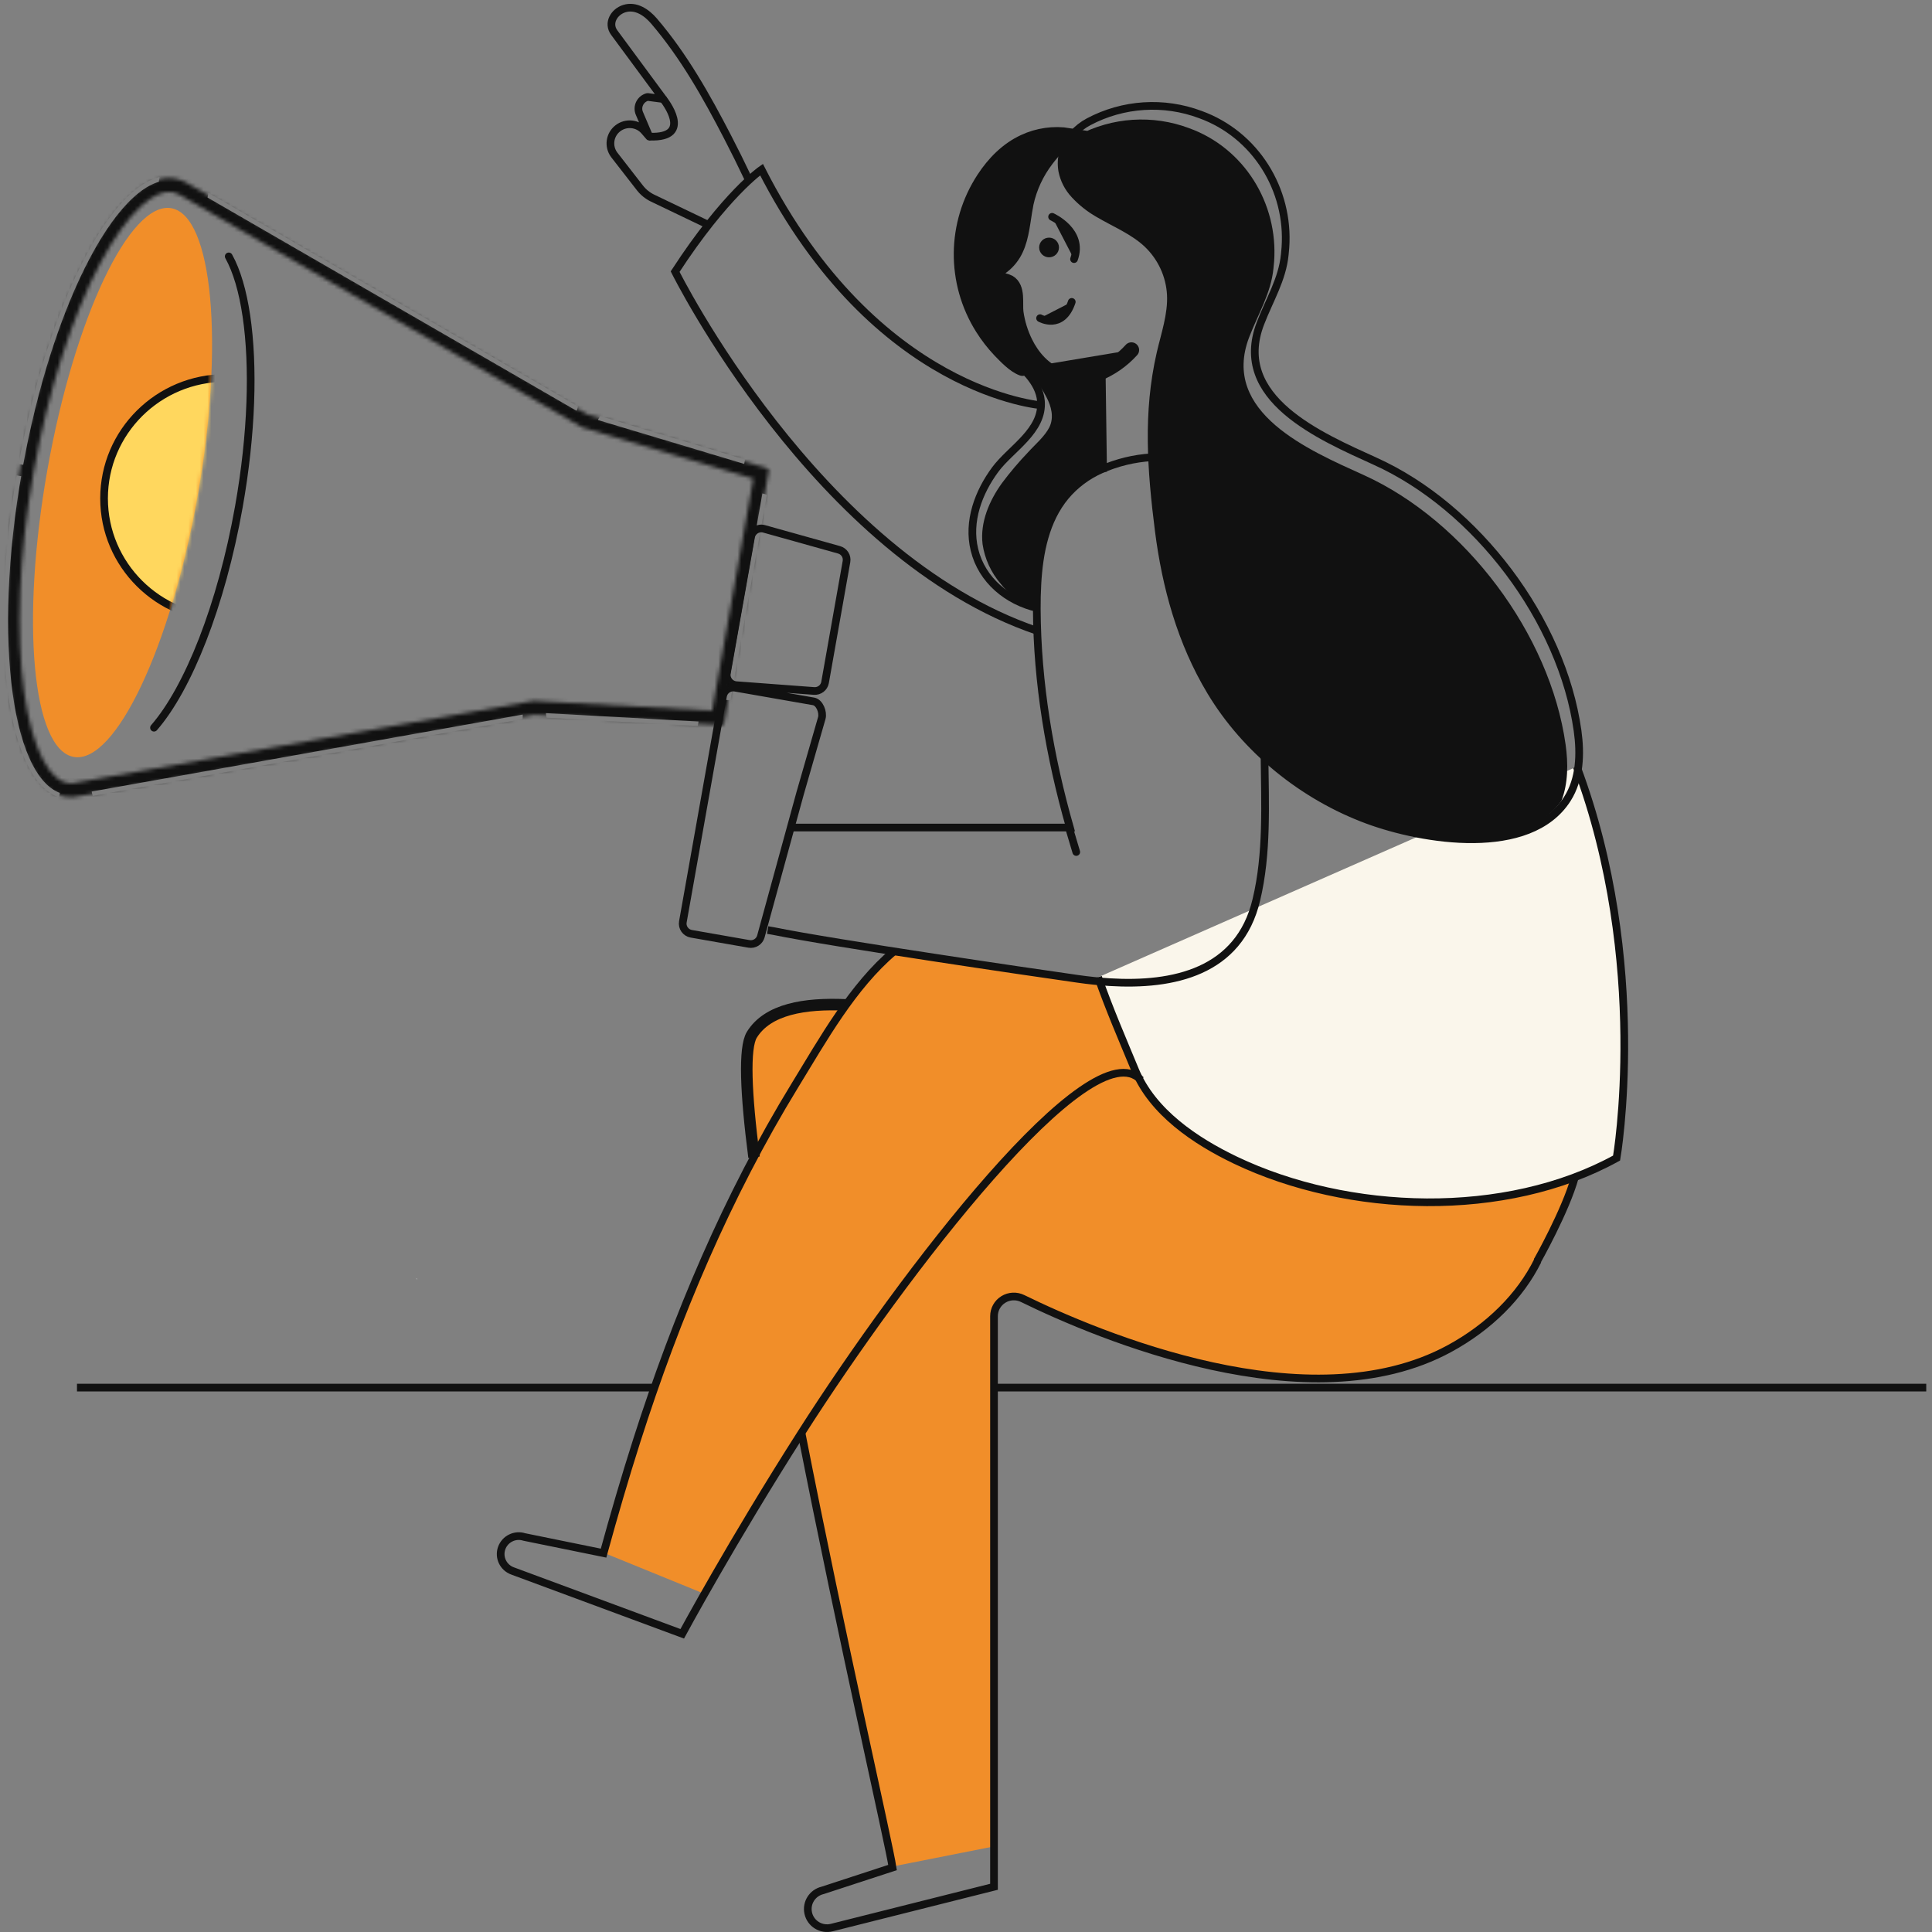 <svg xmlns="http://www.w3.org/2000/svg" xmlns:xlink="http://www.w3.org/1999/xlink" xmlns:svgjs="http://svgjs.com/svgjs" id="SvgjsSvg1001" width="288" height="288"><rect width="100%" height="100%" fill="#808080" stroke="none"/><defs id="SvgjsDefs1002"></defs><g id="SvgjsG1008"><svg xmlns="http://www.w3.org/2000/svg" fill="none" viewBox="0 0 500 503" width="288" height="288"><path stroke="#111" stroke-width="2" d="M500 361.266H18.544" class="colorStroke111 svgStroke"></path><path fill="#ffffff" d="M107.06 333.062C107.054 333.022 107.054 332.981 107.06 332.942 107.064 332.891 107.064 332.841 107.06 332.79 107.06 332.79 107.06 332.733 107.06 332.695 107.045 332.802 107.024 332.907 106.997 333.011 107.012 333.035 107.034 333.053 107.06 333.062zM107.081 333.082H107.063L107.081 333.1V333.082z" class="colorfff svgShape"></path><path fill="#ffffff" d="M107.041 333.04C106.883 332.901 106.75 332.807 106.592 332.668 106.725 332.788 106.883 332.921 107.022 333.06 107.022 333.06 107.022 333.06 107.06 333.06L107.041 333.04zM107.397 332.971V333.065C107.39 333.025 107.39 332.985 107.397 332.946 107.4 332.895 107.4 332.844 107.397 332.794 107.397 332.794 107.397 332.738 107.397 332.699 107.401 332.79 107.401 332.88 107.397 332.971zM107.333 333.091C107.333 332.964 107.352 332.84 107.39 332.719 107.352 332.952 107.333 333.091 107.333 333.091z" class="colorfff svgShape"></path><path fill="#f18e29" d="M182.507 326.086C185.963 317.8 189.995 309.76 194.571 302.026C192.717 292.285 191.453 275.22 195.473 267.475C198.444 261.751 210.438 260.882 218.718 261.001C225.111 252.62 230.279 248.301 230.279 248.301C230.279 248.301 268.769 254.484 277.556 254.535C286.343 254.585 286.337 259.415 286.337 259.415C286.337 259.415 292.458 277.732 299.378 286.832C306.299 295.931 324.915 306.982 351.741 311.239C378.566 315.495 399.665 310.25 404.503 307.58C409.341 304.91 409.5 307.485 400.84 324.405C392.179 341.325 378.846 353.491 356.452 357.503C342.64 359.861 328.478 359.255 314.921 355.727C314.921 355.727 279.486 346.867 269.093 340.11C258.699 333.354 257.074 342.541 257.074 342.541L258.089 480.557L230.66 485.985L206.965 372.936L181.695 414.873L155.441 404.169C158.533 388.068 174.413 345.607 182.507 326.086Z" class="color007456 svgShape"></path><path fill="#111111" d="M254.309 141.642C254.867 145.46 256.501 149.043 259.02 151.977C260.955 154.436 263.418 156.435 266.229 157.828C266.889 158.144 267.574 158.405 268.279 158.605C268.279 156.429 268.317 154.216 268.436 152.058C268.884 143.975 270.524 135.559 275.702 129.345C278.193 126.376 281.337 124.016 284.892 122.447C284.791 120.954 284.671 119.474 284.576 117.981C284.305 115.429 284.318 112.856 284.614 110.306C284.948 108.759 285.138 107.184 285.182 105.603C285.125 104.129 285.34 98.472 284.166 97.249C282.209 98.061 280.112 98.487 277.992 98.504C273.243 98.466 269.471 95.569 266.929 91.863C265.994 91.559 265.022 91.382 264.04 91.336C261.164 91.763 269.748 99.457 266.948 98.585C268.771 99.144 270.102 101.865 270.959 103.421C272.221 105.829 272.952 108.663 271.716 111.209C270.505 113.642 267.969 115.737 266.172 117.737C263.749 120.267 261.482 122.941 259.385 125.745C256.068 130.336 253.646 135.973 254.309 141.642Z" class="color111 svgShape"></path><path stroke="#111" stroke-linejoin="round" stroke-width="2" d="M182.774 58.468L168.431 51.594C167.12 50.966 165.974 50.043 165.087 48.898L158.39 40.279C156.787 38.104 157.216 35.058 159.359 33.402C161.502 31.745 164.584 32.078 166.317 34.153L167.542 35.57L164.959 29.506C164.604 28.663 164.636 27.708 165.047 26.89C165.457 26.071 166.206 25.471 167.098 25.243L171.179 25.779L158.422 8.495C156.614 6.046 158.371 3.086 161.018 2.249C164.065 1.286 166.882 3.275 168.774 5.48C176.554 14.571 182.451 25.086 187.928 35.664C189.768 39.219 191.543 42.804 193.253 46.418" class="colorStroke111 svgStroke"></path><path stroke="#111" stroke-width="2" d="M171.171 25.781C171.171 25.781 179.491 36.05 167.534 35.572" class="colorStroke111 svgStroke"></path><path fill="#faf6eb" d="M409.019 199.602C428.154 250.709 419.383 301.501 419.383 301.501C390.48 317.456 349.5 316.071 320.147 302.049C309.764 297.074 298.569 289.582 294.037 278.601C290.711 270.561 287.253 262.584 284.403 254.43" class="colorFAF6EB svgShape"></path><path stroke="#111" stroke-width="2" d="M409.019 199.602C428.154 250.709 419.383 301.501 419.383 301.501C390.48 317.456 349.5 316.071 320.147 302.049C309.764 297.074 298.569 289.582 294.037 278.601C290.711 270.561 287.253 262.584 284.403 254.43" class="colorStroke111 svgStroke"></path><path stroke="#111" stroke-width="2" d="M298.317 119.051C293.77 119.331 289.311 120.415 285.149 122.252C281.574 123.83 278.411 126.201 275.905 129.183C270.693 135.433 269.042 143.882 268.591 152.004C268.47 154.19 268.413 156.414 268.432 158.582C268.528 177.812 271.753 196.841 277.048 215.447H229.113H204.072M198.366 242.138L199.82 242.389C207.527 243.971 224.758 246.725 241.577 249.283C256.96 251.646 272.006 253.833 279.123 254.847C281.822 255.238 284.577 255.527 287.377 255.704C303.993 256.718 321.147 253.051 325.591 234.281C328.486 222.259 327.852 209.298 327.718 196.784" class="colorStroke111 svgStroke"></path><path stroke="#111" stroke-width="3" d="M218.771 261.626C208.017 261.135 198.379 262.716 194.246 269.395C192.163 272.772 192.672 284.681 194.818 301.29" class="colorStroke111 svgStroke"></path><path stroke="#111" stroke-width="2" d="M398.946 328.055C398.923 328.083 398.904 328.116 398.889 328.15C394.286 337.462 386.191 345.502 375.836 351.128C339.349 370.938 284.469 347.726 264.731 338.067C263.129 337.284 261.234 337.379 259.72 338.317C258.205 339.254 257.286 340.901 257.29 342.673V491.228L215.064 501.845C213.742 502.181 212.34 501.969 211.181 501.255C210.021 500.542 209.206 499.388 208.924 498.065C208.345 495.416 210.007 492.795 212.663 492.167L230.878 486.212C230.034 480.34 217.679 426.638 207.178 373.093" class="colorStroke111 svgStroke"></path><path stroke="#111" stroke-width="2" d="M231.277 247.672C220.484 256.745 212.733 270.695 205.476 282.547 187.794 311.424 174.569 342.853 164.297 375.012 161.192 384.728 158.335 394.545 155.637 404.362L135.015 400.159C132.581 399.374 129.961 400.661 129.115 403.058 128.268 405.455 129.504 408.084 131.898 408.98L176.118 425.362C176.118 425.362 189.058 401.375 207.139 373.065 233.639 331.53 282.608 267.513 295.535 281.167M269.853 105.539C269.853 105.539 226.49 102.558 196.765 44.156 196.765 44.156 187.368 50.589 174.271 70.714 174.271 70.714 211.018 144.731 268.59 164.263" class="colorStroke111 svgStroke"></path><path fill="#1f2e54" d="M273.564 37.52L271.054 41.354L269.543 43.687C268.009 47.278 266.661 50.947 265.503 54.678L265.428 54.943L262.555 65.979C262.549 65.99 262.549 66.004 262.555 66.016C261.589 67.614 260.258 68.956 258.672 69.932C258.296 70.136 257.947 70.383 257.63 70.67C255.906 72.411 260.453 72.915 261.394 73.489C262.237 74.07 262.745 75.028 262.755 76.055C268.156 98.649 264.681 92.716 267.002 97.742C264.989 96.027 259.983 90.572 259.983 90.572C259.355 90.162 258.766 88.932 258.358 88.32C257.063 86.323 255.948 84.212 255.027 82.014C252.164 75.45 251.504 68.128 253.145 61.154C255.736 50.314 261.777 39.468 273.564 37.52Z" class="color1F2E54 svgShape"></path><path fill="#111111" d="M274.363 43.968C274.828 46.313 275.946 48.482 277.59 50.225C279.374 52.167 281.454 53.821 283.75 55.126C288.073 57.688 292.883 59.623 296.515 63.08C300.152 66.56 302.329 71.281 302.607 76.295C302.861 81.429 301.016 86.746 299.894 91.553C296.339 107.088 297.479 122.018 299.444 137.655C301.308 152.408 305.275 166.846 312.969 179.688C322.046 194.827 336.948 206.944 353.719 213.163C367.663 218.341 394.759 222.934 405.008 208.527C406.777 203.98 406.796 198.775 406.111 193.874C402.086 165.124 379.934 135.617 353.504 123.658C339.344 117.25 316.253 107.404 323.713 87.819C326.09 81.644 329.418 76.314 330.052 69.861C330.109 69.274 330.166 68.688 330.222 68.063C331.288 52.925 322.433 38.556 308.096 33.371C298.606 29.805 288.032 30.495 279.092 35.264C277.523 36.094 276.119 37.202 274.946 38.531C274.866 38.621 274.794 38.718 274.731 38.821C274.642 39.044 274.57 39.275 274.515 39.508C274.165 40.97 274.114 42.486 274.363 43.968Z" class="color111 svgShape"></path><path stroke="#111" stroke-width="2" d="M268.524 158.295C260.851 156.537 254.119 151.086 252.195 143.122C250.404 135.743 253.237 128.168 257.626 122.233C261.696 116.75 270.175 112.151 269.508 104.375C269.292 101.854 268.034 99.649 266.396 97.696C265.805 97.016 265.196 96.386 264.529 95.742" class="colorStroke111 svgStroke"></path><path stroke="#111" stroke-width="4" d="M284.344 97.129L284.7 122.857" class="colorStroke111 svgStroke"></path><path stroke="#111" stroke-width="2" d="M326.642 84.227C329.011 78.052 332.358 72.727 332.992 66.288C333.056 65.696 333.113 65.103 333.158 64.473C334.231 49.35 325.353 35.002 310.993 29.816C301.482 26.257 290.886 26.946 281.924 31.707C280.357 32.54 278.954 33.648 277.784 34.977L277.485 35.336C275.387 37.88 274.5 41.2 275.053 44.441C275.515 46.778 276.628 48.94 278.266 50.68C280.062 52.623 282.148 54.281 284.452 55.595C288.784 58.153 293.598 60.075 297.25 63.528C300.895 67.014 303.07 71.743 303.334 76.761C303.594 81.89 301.739 87.195 300.634 92.01C297.072 107.529 298.208 122.438 300.177 138.052C302.044 152.791 306.014 167.221 313.737 180.05C322.831 195.173 337.756 207.284 354.567 213.491C368.813 218.759 396.744 223.421 406.557 208.002C409.853 202.829 410.069 196.282 409.218 190.22C405.185 161.505 382.975 132.016 356.505 120.075C342.291 113.597 319.154 103.786 326.642 84.227Z" clip-rule="evenodd" class="colorStroke111 svgStroke"></path><path fill="#111111" stroke="#111" d="M269.545 64.43C269.545 65.566 270.473 66.493 271.627 66.493C272.78 66.493 273.708 65.566 273.708 64.43C273.708 63.294 272.78 62.367 271.627 62.367C270.473 62.367 269.545 63.294 269.545 64.43Z" class="color111 svgShape colorStroke111 svgStroke"></path><path fill="#111111" d="M272.414 56.449C272.414 56.449 280.772 60.19 278.126 67.461Z" class="color111 svgShape"></path><path stroke="#111" stroke-linecap="round" stroke-width="2" d="M272.414 56.449C272.414 56.449 280.772 60.19 278.126 67.461" class="colorStroke111 svgStroke"></path><path fill="#111111" d="M264.69 95.865C262.596 95.108 260.362 92.716 258.839 91.148C257.154 89.365 255.649 87.422 254.346 85.35C246.848 73.447 246.984 58.313 254.694 46.545C257.31 42.541 260.794 38.989 265.16 36.975C268.8 35.274 272.872 34.703 276.844 35.338C274.625 37.135 272.634 39.195 270.916 41.471C268.329 44.839 266.518 48.729 265.61 52.866C265.471 53.59 265.35 54.309 265.224 55.039C264.589 58.93 264.233 62.871 262.31 66.058C261.33 67.666 259.976 69.019 258.362 70.005C257.983 70.209 257.629 70.456 257.31 70.742C255.563 72.48 260.165 72.977 261.117 73.55C263.561 74.967 262.653 79.034 262.977 81.389C263.367 84.137 264.196 86.807 265.433 89.297C265.871 90.182 266.369 91.037 266.925 91.854C269.462 95.587 273.271 98.509 278.056 98.534C280.185 98.515 282.292 98.087 284.257 97.274C287.628 95.916 290.644 93.812 293.072 91.123" class="color111 svgShape"></path><path stroke="#111" stroke-linecap="round" stroke-width="4" d="M264.69 95.865C262.596 95.108 260.362 92.716 258.839 91.148C257.154 89.365 255.649 87.422 254.346 85.35C246.848 73.447 246.984 58.313 254.694 46.545C257.31 42.541 260.794 38.989 265.16 36.975C268.8 35.274 272.872 34.703 276.844 35.338C274.625 37.135 272.634 39.195 270.916 41.471C268.329 44.839 266.518 48.729 265.61 52.866C265.471 53.59 265.35 54.309 265.224 55.039C264.589 58.93 264.233 62.871 262.31 66.058C261.33 67.666 259.976 69.019 258.362 70.005C257.983 70.209 257.629 70.456 257.31 70.742C255.563 72.48 260.165 72.977 261.117 73.55C263.561 74.967 262.653 79.034 262.977 81.389C263.367 84.137 264.196 86.807 265.433 89.297C265.871 90.182 266.369 91.037 266.925 91.854C269.462 95.587 273.271 98.509 278.056 98.534C280.185 98.515 282.292 98.087 284.257 97.274C287.628 95.916 290.644 93.812 293.072 91.123" class="colorStroke111 svgStroke"></path><path fill="#111111" d="M269.285 82.836C269.285 82.836 275.041 86.091 277.536 78.598Z" class="color111 svgShape"></path><path stroke="#111" stroke-linecap="round" stroke-width="2" d="M269.285 82.836C269.285 82.836 275.041 86.091 277.536 78.598M276.888 215.73L278.704 221.819" class="colorStroke111 svgStroke"></path><path stroke="#111" stroke-width="2" d="M398.699 328.343C398.699 328.343 406.112 315.222 408.524 306.488M212.455 186.944L206.798 206.596 196.596 243.805C196.228 245.147 194.891 245.988 193.512 245.747L178.48 243.114C177.008 242.855 176.024 241.461 176.284 239.999L186.734 181.217C186.994 179.756 188.398 178.78 189.871 179.037L200.091 180.822 210.311 182.607C211.88 182.881 212.874 185.418 212.455 186.944zM210.435 179.898L190.21 178.388C188.612 178.268 187.468 176.806 187.745 175.241L194.033 139.809C194.311 138.242 195.892 137.256 197.435 137.688L216.952 143.147C218.29 143.521 219.125 144.84 218.884 146.2L213.306 177.683C213.064 179.044 211.823 180.002 210.435 179.898z" class="colorStroke111 svgStroke"></path><mask id="a" style="mask-type:alpha" width="199" height="162" x="0" y="46" maskUnits="userSpaceOnUse"><path fill="#ffffff" fill-rule="evenodd" d="M46.547 47.339C45.737 46.927 44.892 46.64 44.013 46.487C29.626 43.969 11.563 77.95 3.669 122.386C-4.225 166.822 1.039 204.886 15.426 207.404C16.764 207.638 18.135 207.557 19.526 207.18L137.622 186.087L186.913 188.791L198.739 122.108L151.495 107.935L46.555 47.292L46.547 47.339Z" clip-rule="evenodd" class="colorfff svgShape"></path></mask><g mask="url(#a)"><mask id="b" fill="#fff"><path d="M46.547 47.343L44.898 50.532L49.253 52.75L50.103 47.966L46.547 47.343ZM19.526 207.184L18.886 203.656L18.729 203.684L18.575 203.726L19.526 207.184ZM137.622 186.091L137.821 182.512L137.398 182.489L136.982 182.563L137.622 186.091ZM186.913 188.794L186.714 192.373L189.914 192.549L190.47 189.416L186.913 188.794ZM151.495 107.939L149.678 111.037L150.045 111.248L150.45 111.37L151.495 107.939ZM46.555 47.296L48.372 44.199L43.898 41.613L42.999 46.674L46.555 47.296ZM48.195 44.154C47.078 43.585 45.89 43.179 44.64 42.96L43.386 50.02C43.894 50.109 44.396 50.276 44.898 50.532L48.195 44.154ZM44.64 42.96C39.43 42.049 34.501 44.547 30.298 48.407C26.041 52.316 21.962 58.106 18.212 65.16C10.693 79.306 4.107 99.286 0.113 121.767L7.226 123.012C11.126 101.058 17.517 81.829 24.6 68.505C28.152 61.824 31.779 56.813 35.203 53.669C38.678 50.478 41.403 49.673 43.386 50.02L44.64 42.96ZM0.113 121.767C-3.882 144.249 -4.577 165.26 -2.386 181.106C-1.293 189.007 0.545 195.832 3.198 200.95C5.818 206.005 9.589 210.026 14.799 210.938L16.053 203.878C14.07 203.531 11.787 201.85 9.62 197.67C7.487 193.555 5.805 187.614 4.769 180.131C2.705 165.206 3.325 144.967 7.226 123.012L0.113 121.767ZM14.799 210.938C16.711 211.272 18.621 211.144 20.476 210.642L18.575 203.726C17.648 203.977 16.817 204.012 16.053 203.878L14.799 210.938ZM136.982 182.563L18.886 203.656L20.165 210.711L138.261 189.618L136.982 182.563ZM187.112 185.215L137.821 182.512L137.422 189.67L186.714 192.373L187.112 185.215ZM195.182 121.49L183.356 188.173L190.47 189.416L202.295 122.733L195.182 121.49ZM150.45 111.37L197.693 125.543L199.783 118.68L152.54 104.508L150.45 111.37ZM44.738 50.394L149.678 111.037L153.312 104.841L48.372 44.199L44.738 50.394ZM50.103 47.966L50.112 47.919L42.999 46.674L42.99 46.721L50.103 47.966Z"></path></mask><path fill="#111111" d="M43.386 50.02L44.863 50.283L41.909 49.758L43.386 50.02ZM7.226 123.012L7.484 121.534L6.968 124.49L7.226 123.012ZM16.053 203.878L14.576 203.615L17.53 204.14L16.053 203.878ZM45.49 46.753L44.863 50.283L41.909 49.758L42.536 46.228L45.49 46.753ZM3.927 120.913L7.484 121.534L6.968 124.49L3.41 123.868L3.927 120.913ZM13.949 207.146L14.576 203.615L17.53 204.14L16.903 207.67L13.949 207.146ZM46.117 43.222L44.863 50.283L41.909 49.758L43.163 42.698L46.117 43.222ZM0.371 120.29L7.484 121.534L6.967 124.49L-0.146 123.245L0.371 120.29ZM13.322 210.676L14.576 203.615L17.53 204.14L16.276 211.2L13.322 210.676ZM46.547 47.343L43.882 45.965L44.894 44.008L47.064 44.388L46.547 47.343ZM44.898 50.532L43.537 53.206L43.534 53.204L44.898 50.532ZM49.253 52.75L52.207 53.275L51.499 57.26L47.892 55.423L49.253 52.75ZM43.386 50.02L42.87 52.976L42.868 52.975L43.386 50.02ZM7.226 123.012L10.18 123.537L10.18 123.537L7.226 123.012ZM16.053 203.878L16.57 200.922L16.572 200.923L16.053 203.878ZM19.526 207.184L22.478 206.649L16.633 207.979L19.526 207.184ZM18.729 203.684L17.935 200.791L18.069 200.754L18.206 200.73L18.729 203.684ZM137.622 186.091L140.617 186.257L134.67 186.627L137.622 186.091ZM137.398 182.489L136.87 179.535L137.214 179.474L137.563 179.493L137.398 182.489ZM186.913 188.794L183.917 188.628L184.104 185.258L187.429 185.839L186.913 188.794ZM189.914 192.549L192.867 193.073L192.403 195.69L189.749 195.545L189.914 192.549ZM190.47 189.416L193.424 189.94L193.424 189.941L190.47 189.416ZM202.295 122.733L202.811 119.778L205.774 120.296L205.249 123.257L202.295 122.733ZM199.783 118.68L200.645 115.807L203.531 116.672L202.653 119.554L199.783 118.68ZM151.495 107.939L148.907 106.421L154.365 108.812L151.495 107.939ZM149.678 111.037L148.179 113.635L148.177 113.634L149.678 111.037ZM150.045 111.248L149.181 114.121L148.847 114.021L148.546 113.847L150.045 111.248ZM150.45 111.37L149.588 114.243L149.587 114.243L150.45 111.37ZM46.555 47.296L49.142 48.815L48.089 50.61L46.038 50.252L46.555 47.296ZM43.898 41.613L40.944 41.089L41.693 36.874L45.399 39.016L43.898 41.613ZM42.999 46.674L40.043 46.16L40.045 46.15L42.999 46.674ZM48.195 44.154L49.557 41.481L52.246 42.851L50.86 45.531L48.195 44.154ZM44.64 42.96L44.123 45.915L44.123 45.915L44.64 42.96ZM30.298 48.407L32.327 50.617L32.327 50.617L30.298 48.407ZM18.212 65.16L20.861 66.568L20.861 66.568L18.212 65.16ZM24.6 68.505L21.951 67.097L21.951 67.097L24.6 68.505ZM35.203 53.669L37.232 55.879L37.232 55.879L35.203 53.669ZM-2.386 181.106L0.586 180.695V180.695L-2.386 181.106ZM3.198 200.95L5.862 199.569L5.862 199.569L3.198 200.95ZM14.799 210.938L14.282 213.893L14.281 213.893L14.799 210.938ZM9.62 197.67L6.957 199.051L6.957 199.051L9.62 197.67ZM4.769 180.131L1.798 180.542L1.798 180.542L4.769 180.131ZM20.476 210.642L23.369 209.847L24.166 212.751L21.259 213.538L20.476 210.642ZM20.165 210.711L20.693 213.664L17.747 214.191L17.213 211.246L20.165 210.711ZM138.261 189.618L141.213 189.083L141.75 192.042L138.789 192.571L138.261 189.618ZM187.112 185.215L187.276 182.22L190.274 182.384L190.107 185.382L187.112 185.215ZM137.422 189.67L137.258 192.665L134.26 192.501L134.427 189.503L137.422 189.67ZM195.182 121.49L192.228 120.967L192.75 118.02L195.698 118.535L195.182 121.49ZM183.356 188.173L182.84 191.129L179.877 190.611L180.402 187.65L183.356 188.173ZM197.693 125.543L200.563 126.417L199.693 129.274L196.831 128.416L197.693 125.543ZM152.54 104.508L149.67 103.634L150.541 100.776L153.402 101.634L152.54 104.508ZM44.738 50.394L43.237 52.992L40.623 51.481L42.151 48.876L44.738 50.394ZM153.312 104.841L154.813 102.243L157.427 103.754L155.9 106.359L153.312 104.841ZM50.112 47.919L50.629 44.964L53.639 45.491L53.057 48.49L50.112 47.919ZM42.99 46.721L42.473 49.676L39.52 49.159L40.035 46.206L42.99 46.721ZM49.212 48.721L47.563 51.91L42.233 49.154L43.882 45.965L49.212 48.721ZM46.26 47.859L50.615 50.077L47.892 55.423L43.537 53.206L46.26 47.859ZM46.3 52.225L47.149 47.441L53.057 48.49L52.207 53.275L46.3 52.225ZM49.585 50.921L46.029 50.298L47.064 44.388L50.62 45.011L49.585 50.921ZM16.574 207.72L15.934 204.192L21.838 203.121L22.478 206.649L16.574 207.72ZM19.408 206.61L19.251 206.638L18.206 200.73L18.363 200.702L19.408 206.61ZM19.523 206.577L19.369 206.619L17.781 200.833L17.935 200.791L19.523 206.577ZM21.468 202.931L22.419 206.389L16.633 207.979L15.683 204.521L21.468 202.931ZM134.627 185.925L134.825 182.346L140.816 182.678L140.617 186.257L134.627 185.925ZM137.655 185.507L137.233 185.484L137.563 179.493L137.986 179.516L137.655 185.507ZM137.926 185.442L137.51 185.516L136.454 179.61L136.87 179.535L137.926 185.442ZM139.934 182.027L140.574 185.555L134.67 186.627L134.03 183.099L139.934 182.027ZM189.908 188.961L189.709 192.54L183.719 192.207L183.917 188.628L189.908 188.961ZM186.878 189.378L190.078 189.554L189.749 195.545L186.55 195.369L186.878 189.378ZM186.96 192.025L187.516 188.892L193.424 189.941L192.867 193.073L186.96 192.025ZM189.953 192.372L186.396 191.75L187.429 185.839L190.986 186.461L189.953 192.372ZM154.083 109.456L152.266 112.554L147.09 109.519L148.907 106.421L154.083 109.456ZM151.177 108.438L151.544 108.65L148.546 113.847L148.179 113.635L151.177 108.438ZM150.908 108.375L151.314 108.497L149.587 114.243L149.181 114.121L150.908 108.375ZM147.58 110.496L148.625 107.065L154.365 108.812L153.32 112.244L147.58 110.496ZM43.967 45.778L45.785 42.681L50.96 45.718L49.142 48.815L43.967 45.778ZM46.871 46.797L42.397 44.211L45.399 39.016L49.873 41.602L46.871 46.797ZM46.852 42.138L45.952 47.199L40.045 46.15L40.944 41.089L46.852 42.138ZM43.515 43.719L47.072 44.341L46.038 50.252L42.482 49.63L43.515 43.719ZM46.833 46.827C45.971 46.388 45.067 46.08 44.123 45.915L45.157 40.005C46.713 40.277 48.185 40.782 49.557 41.481L46.833 46.827ZM43.902 47.065C44.715 47.207 45.502 47.472 46.262 47.86L43.534 53.204C43.29 53.08 43.074 53.011 42.87 52.976L43.902 47.065ZM42.233 49.155L45.53 42.776L50.86 45.531L47.563 51.91L42.233 49.155ZM44.123 45.915C40.247 45.237 36.229 47.033 32.327 50.617L28.268 46.198C32.773 42.061 38.613 38.86 45.157 40.005L44.123 45.915ZM32.327 50.617C28.417 54.207 24.527 59.671 20.861 66.568L15.563 63.752C19.396 56.541 23.664 50.425 28.268 46.198L32.327 50.617ZM20.861 66.568C13.525 80.369 7.021 100.033 3.066 122.292L-2.841 121.243C1.192 98.539 7.86 78.243 15.563 63.752L20.861 66.568ZM4.272 122.487C8.212 100.311 14.685 80.766 21.951 67.097L27.249 69.913C20.35 82.892 14.04 101.804 10.18 123.537L4.272 122.487ZM21.951 67.097C25.586 60.259 29.403 54.922 33.174 51.46L37.232 55.879C34.156 58.704 30.717 63.389 27.249 69.913L21.951 67.097ZM33.173 51.46C36.962 47.981 40.598 46.486 43.904 47.066L42.868 52.975C42.209 52.86 40.393 52.976 37.232 55.879L33.173 51.46ZM3.066 122.292C-0.888 144.551 -1.551 165.237 0.586 180.695L-5.357 181.517C-7.602 165.283 -6.875 143.946 -2.841 121.243L3.066 122.292ZM0.586 180.695C1.654 188.419 3.426 194.872 5.862 199.569L0.535 202.331C-2.336 196.793 -4.24 189.594 -5.357 181.517L0.586 180.695ZM5.862 199.569C8.292 204.258 11.443 207.305 15.316 207.983L14.281 213.893C7.734 212.747 3.345 207.752 0.535 202.331L5.862 199.569ZM15.536 206.833C12.227 206.254 9.322 203.613 6.957 199.051L12.284 196.289C14.252 200.087 15.913 200.808 16.57 200.922L15.536 206.833ZM6.957 199.051C4.605 194.514 2.858 188.202 1.798 180.542L7.741 179.72C8.752 187.027 10.368 192.595 12.284 196.29L6.957 199.051ZM1.798 180.542C-0.32 165.229 0.332 144.664 4.272 122.487L10.18 123.537C6.318 145.27 5.731 165.183 7.741 179.72L1.798 180.542ZM15.315 207.983C16.755 208.234 18.22 208.145 19.692 207.746L21.259 213.538C19.022 214.143 16.667 214.31 14.282 213.893L15.315 207.983ZM17.583 211.437L15.683 204.521L21.468 202.931L23.369 209.847L17.583 211.437ZM19.359 206.622C18.049 206.976 16.773 207.05 15.534 206.832L16.572 200.923C16.863 200.974 17.247 200.978 17.792 200.83L19.359 206.622ZM137.509 185.516L19.413 206.609L18.358 200.703L136.454 179.61L137.509 185.516ZM21.838 203.121L23.117 210.176L17.213 211.246L15.934 204.191L21.838 203.121ZM19.638 207.758L137.734 186.665L138.789 192.571L20.693 213.664L19.638 207.758ZM135.309 190.153L134.03 183.098L139.934 182.028L141.213 189.083L135.309 190.153ZM186.948 188.211L137.656 185.507L137.985 179.516L187.276 182.22L186.948 188.211ZM140.816 182.679L140.418 189.837L134.427 189.503L134.825 182.345L140.816 182.679ZM137.587 186.674L186.878 189.378L186.55 195.369L137.258 192.665L137.587 186.674ZM183.719 192.207L184.117 185.049L190.107 185.382L189.709 192.54L183.719 192.207ZM198.135 122.014L186.31 188.697L180.402 187.65L192.228 120.967L198.135 122.014ZM183.873 185.218L190.986 186.461L189.953 192.372L182.84 191.129L183.873 185.218ZM187.516 188.893L199.341 122.209L205.249 123.257L193.424 189.94L187.516 188.893ZM201.779 125.689L194.665 124.446L195.698 118.535L202.811 119.778L201.779 125.689ZM151.312 108.496L198.555 122.669L196.831 128.416L149.588 114.243L151.312 108.496ZM194.823 124.669L196.913 117.806L202.653 119.554L200.563 126.417L194.823 124.669ZM198.921 121.554L151.678 107.381L153.402 101.634L200.645 115.807L198.921 121.554ZM155.41 105.382L153.32 112.244L147.58 110.496L149.67 103.634L155.41 105.382ZM46.239 47.797L151.179 108.439L148.177 113.634L43.237 52.992L46.239 47.797ZM147.091 109.519L150.724 103.323L155.9 106.359L152.266 112.554L147.091 109.519ZM151.811 107.438L46.871 46.797L49.873 41.602L154.813 102.243L151.811 107.438ZM50.96 45.717L47.326 51.912L42.151 48.876L45.785 42.681L50.96 45.717ZM47.158 47.395L47.167 47.348L53.057 48.49L53.048 48.537L47.158 47.395ZM49.595 50.874L42.481 49.63L43.516 43.719L50.629 44.964L49.595 50.874ZM45.954 47.189L45.946 47.236L40.035 46.206L40.043 46.16L45.954 47.189ZM43.508 43.766L50.62 45.011L49.586 50.921L42.473 49.676L43.508 43.766Z" mask="url(#b)" class="color111 svgShape"></path><path stroke="#111" stroke-linecap="round" stroke-width="2" d="M38.593 189.459C47.477 179.257 56.113 157.695 60.686 131.955C64.066 112.926 64.573 95.289 62.655 82.294C61.702 75.834 60.149 70.52 58.052 66.754" class="colorStroke111 svgStroke"></path><path fill="#f18e29" d="M49.954 129.061C56.962 89.61 53.891 56.098 43.094 54.208C32.297 52.319 17.863 82.768 10.854 122.218C3.847 161.668 6.917 195.18 17.714 197.07C28.511 198.959 42.945 168.511 49.954 129.061Z" class="color007456 svgShape"></path></g><mask id="c" style="mask-type:alpha" width="47" height="144" x="7" y="54" maskUnits="userSpaceOnUse"><path fill="#f18e29" d="M49.957 129.061C56.965 89.61 53.895 56.098 43.097 54.208C32.3 52.319 17.866 82.768 10.858 122.218C3.849 161.668 6.921 195.18 17.718 197.07C28.514 198.959 42.949 168.511 49.957 129.061Z" class="color007456 svgShape"></path></mask><g mask="url(#c)"><path fill="#ffd75e" stroke="#111" stroke-width="2" d="M57.191 161.129C74.642 161.129 88.79 147.087 88.79 129.766C88.79 112.444 74.642 98.402 57.191 98.402C39.739 98.402 25.592 112.444 25.592 129.766C25.592 147.087 39.739 161.129 57.191 161.129Z" class="colorFFD75E svgShape colorStroke111 svgStroke"></path></g></svg></g></svg>